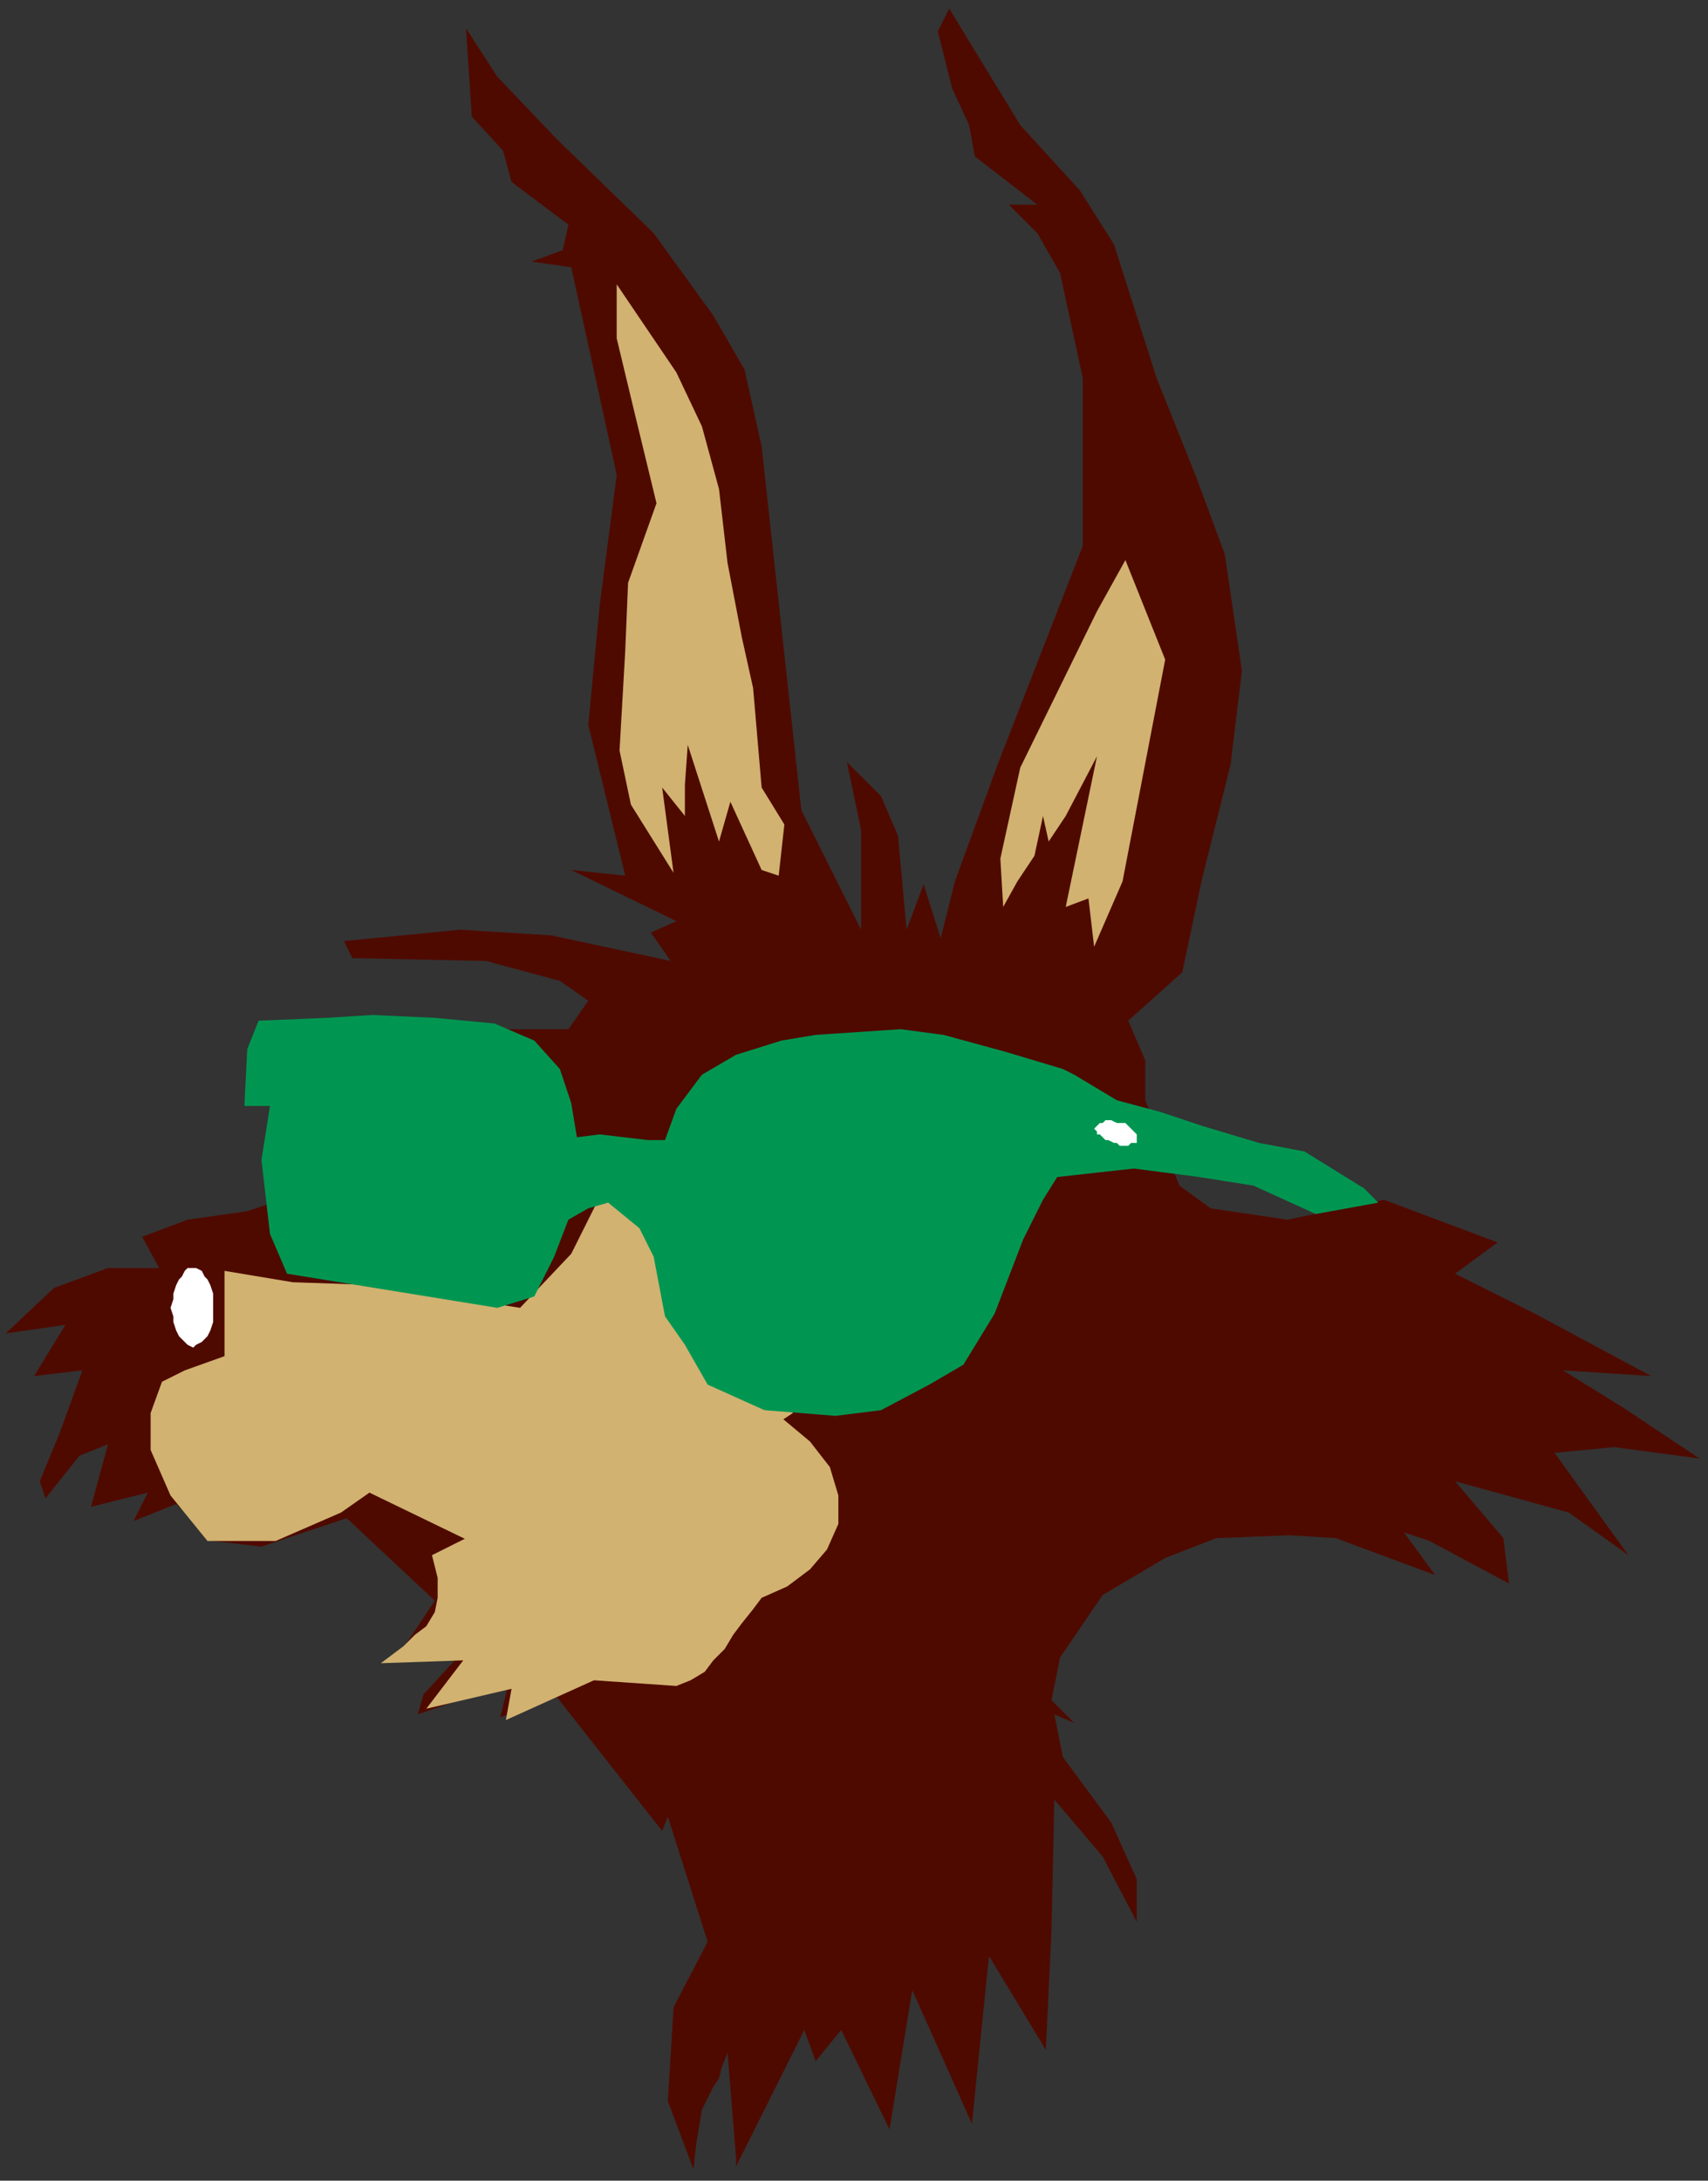 <?xml version="1.0" encoding="UTF-8" standalone="no"?>
<svg
   xmlns:dc="http://purl.org/dc/elements/1.1/"
   xmlns:cc="http://creativecommons.org/ns#"
   xmlns:rdf="http://www.w3.org/1999/02/22-rdf-syntax-ns#"
   xmlns:svg="http://www.w3.org/2000/svg"
   xmlns="http://www.w3.org/2000/svg"
   xmlns:sodipodi="http://sodipodi.sourceforge.net/DTD/sodipodi-0.dtd"
   xmlns:inkscape="http://www.inkscape.org/namespaces/inkscape"
   version="1.0"
   width="159.015mm"
   height="202.935mm"
   id="svg23"
   sodipodi:docname="CANIM009.WMF">
  <rect width="100%" height="100%" fill="#333333" stroke="none"/>
  <sodipodi:namedview
     pagecolor="#ffffff"
     bordercolor="#666666"
     borderopacity="1"
     objecttolerance="10"
     gridtolerance="10"
     guidetolerance="10"
     inkscape:pageopacity="0"
     inkscape:pageshadow="2"
     inkscape:window-width="640"
     inkscape:window-height="480"
     id="namedview25" />
  <defs
     id="defs3">
    <pattern
       id="WMFhbasepattern"
       patternUnits="userSpaceOnUse"
       width="6"
       height="6"
       x="0"
       y="0" />
  </defs>
  <path
     style="fill:none;stroke:none;"
     d="  M 0,0   L 600,0   L 600,766   L 0,766   z "
     id="path5" />
  <path
     style="fill:#4f0a00;fill-rule:evenodd;fill-opacity:1;stroke:none;"
     d="  M 397,359   L 416,342   L 423,309   L 433,269   L 437,236   L 431,195   L 421,168   L 407,133   L 392,86   L 380,67   L 359,44   L 334,3   L 330,11   L 335,31   L 341,44   L 343,55   L 365,72   L 355,72   L 365,82   L 373,96   L 381,133   L 381,192   L 351,269   L 336,310   L 331,330   L 325,311   L 319,327   L 316,294   L 310,280   L 298,268   L 303,292   L 303,327   L 282,285   L 268,157   L 262,130   L 251,111   L 230,82   L 196,49   L 175,27   L 164,10   L 166,41   L 177,53   L 180,64   L 200,79   L 198,88   L 187,92   L 201,94   L 217,167   L 211,213   L 207,255   L 220,308   L 201,306   L 238,324   L 229,328   L 236,338   L 194,329   L 162,327   L 121,331   L 124,337   L 171,338   L 197,345   L 207,352   L 200,362   L 178,362   L 99,422   L 87,426   L 66,429   L 50,435   L 56,446   L 38,446   L 19,453   L 2,469   L 23,466   L 12,484   L 29,482   L 21,504   L 14,521   L 16,527   L 28,512   L 38,508   L 32,530   L 52,525   L 47,535   L 62,529   L 75,542   L 92,544   L 122,534   L 153,563   L 141,581   L 146,584   L 160,584   L 149,596   L 147,603   L 179,592   L 176,604   L 196,597   L 233,644   L 235,639   L 249,683   L 237,706   L 235,739   L 244,763   L 245,754   L 246,748   L 247,742   L 249,738   L 251,734   L 253,731   L 254,727   L 256,722   L 259,759   L 259,762   L 283,714   L 287,725   L 296,714   L 313,749   L 321,700   L 342,747   L 348,688   L 368,721   L 370,679   L 371,633   L 388,653   L 400,676   L 400,661   L 391,641   L 374,618   L 371,603   L 378,606   L 370,598   L 373,583   L 388,561   L 410,548   L 428,541   L 454,540   L 470,541   L 505,554   L 494,539   L 503,542   L 531,557   L 529,541   L 512,521   L 552,532   L 573,547   L 547,511   L 568,509   L 598,513   L 571,495   L 550,482   L 581,484   L 540,462   L 512,448   L 527,437   L 487,422   L 453,429   L 426,425   L 415,417   L 403,387   L 403,373   L 397,359  z "
     id="path7" />
  <path
     style="fill:#d1b270;fill-rule:evenodd;fill-opacity:1;stroke:none;"
     d="  M 210,423   L 201,441   L 183,460   L 132,452   L 103,451   L 79,447   L 79,477   L 65,482   L 57,486   L 53,497   L 53,510   L 60,526   L 73,542   L 97,542   L 120,532   L 130,525   L 161,540   L 192,555   L 217,555   L 231,549   L 245,536   L 247,527   L 243,517   L 247,518   L 279,497   L 256,440   L 216,413   L 210,423  z "
     id="path9" />
  <path
     style="fill:#d1b270;fill-rule:evenodd;fill-opacity:1;stroke:none;"
     d="  M 172,537   L 152,547   L 154,555   L 154,562   L 153,567   L 150,572   L 146,575   L 142,579   L 138,582   L 134,585   L 163,584   L 150,601   L 180,594   L 178,605   L 209,591   L 238,593   L 243,591   L 248,588   L 251,584   L 255,580   L 258,575   L 261,571   L 265,566   L 268,562   L 277,558   L 285,552   L 291,545   L 295,536   L 295,526   L 292,516   L 285,507   L 273,497   L 247,515   L 172,537  z "
     id="path11" />
  <path
     style="fill:#ffffff;fill-rule:evenodd;fill-opacity:1;stroke:none;"
     d="  M 68,446   L 69,446   L 71,447   L 72,449   L 73,450   L 74,452   L 75,455   L 75,457   L 75,460   L 75,463   L 75,465   L 74,468   L 73,470   L 72,471   L 71,472   L 69,473   L 68,474   L 66,473   L 65,472   L 64,471   L 63,470   L 62,468   L 61,465   L 61,463   L 60,460   L 61,457   L 61,455   L 62,452   L 63,450   L 64,449   L 65,447   L 66,446   L 68,446  z "
     id="path13" />
  <path
     style="fill:#d1b270;fill-rule:evenodd;fill-opacity:1;stroke:none;"
     d="  M 396,197   L 410,232   L 395,310   L 385,333   L 383,316   L 375,319   L 386,266   L 375,287   L 369,296   L 367,287   L 364,301   L 358,310   L 353,319   L 352,302   L 359,270   L 386,215   L 396,197  z "
     id="path15" />
  <path
     style="fill:#d1b270;fill-rule:evenodd;fill-opacity:1;stroke:none;"
     d="  M 217,100   L 238,131   L 247,150   L 253,172   L 256,198   L 261,224   L 265,242   L 268,277   L 276,290   L 274,308   L 268,306   L 257,282   L 253,296   L 242,262   L 241,276   L 241,287   L 233,277   L 237,307   L 222,283   L 218,264   L 220,229   L 221,205   L 231,177   L 223,144   L 217,119   L 217,100  z "
     id="path17" />
  <path
     style="fill:#009651;fill-rule:evenodd;fill-opacity:1;stroke:none;"
     d="  M 91,359   L 115,358   L 131,357   L 153,358   L 174,360   L 188,366   L 197,376   L 201,388   L 203,400   L 211,399   L 228,401   L 234,401   L 238,390   L 247,378   L 259,371   L 275,366   L 287,364   L 302,363   L 317,362   L 332,364   L 354,370   L 374,376   L 378,378   L 393,387   L 408,391   L 423,396   L 443,402   L 459,405   L 480,418   L 485,423   L 463,427   L 452,422   L 441,417   L 422,414   L 399,411   L 372,414   L 367,422   L 360,436   L 350,462   L 339,480   L 327,487   L 310,496   L 294,498   L 269,496   L 249,487   L 241,473   L 234,463   L 230,442   L 225,432   L 214,423   L 207,425   L 200,429   L 195,442   L 188,456   L 175,460   L 101,448   L 95,434   L 92,408   L 95,389   L 86,389   L 87,369   L 91,359  z "
     id="path19" />
  <path
     style="fill:#ffffff;fill-rule:evenodd;fill-opacity:1;stroke:none;"
     d="  M 394,395   L 396,395   L 397,396   L 398,397   L 399,398   L 400,399   L 400,399   L 400,400   L 400,401   L 400,402   L 399,402   L 398,402   L 397,403   L 396,403   L 394,403   L 393,402   L 392,402   L 390,401   L 389,401   L 388,400   L 387,399   L 386,399   L 386,398   L 385,397   L 386,396   L 386,396   L 387,395   L 388,395   L 389,394   L 390,394   L 391,394   L 393,395   L 394,395  z "
     id="path21" />
</svg>
